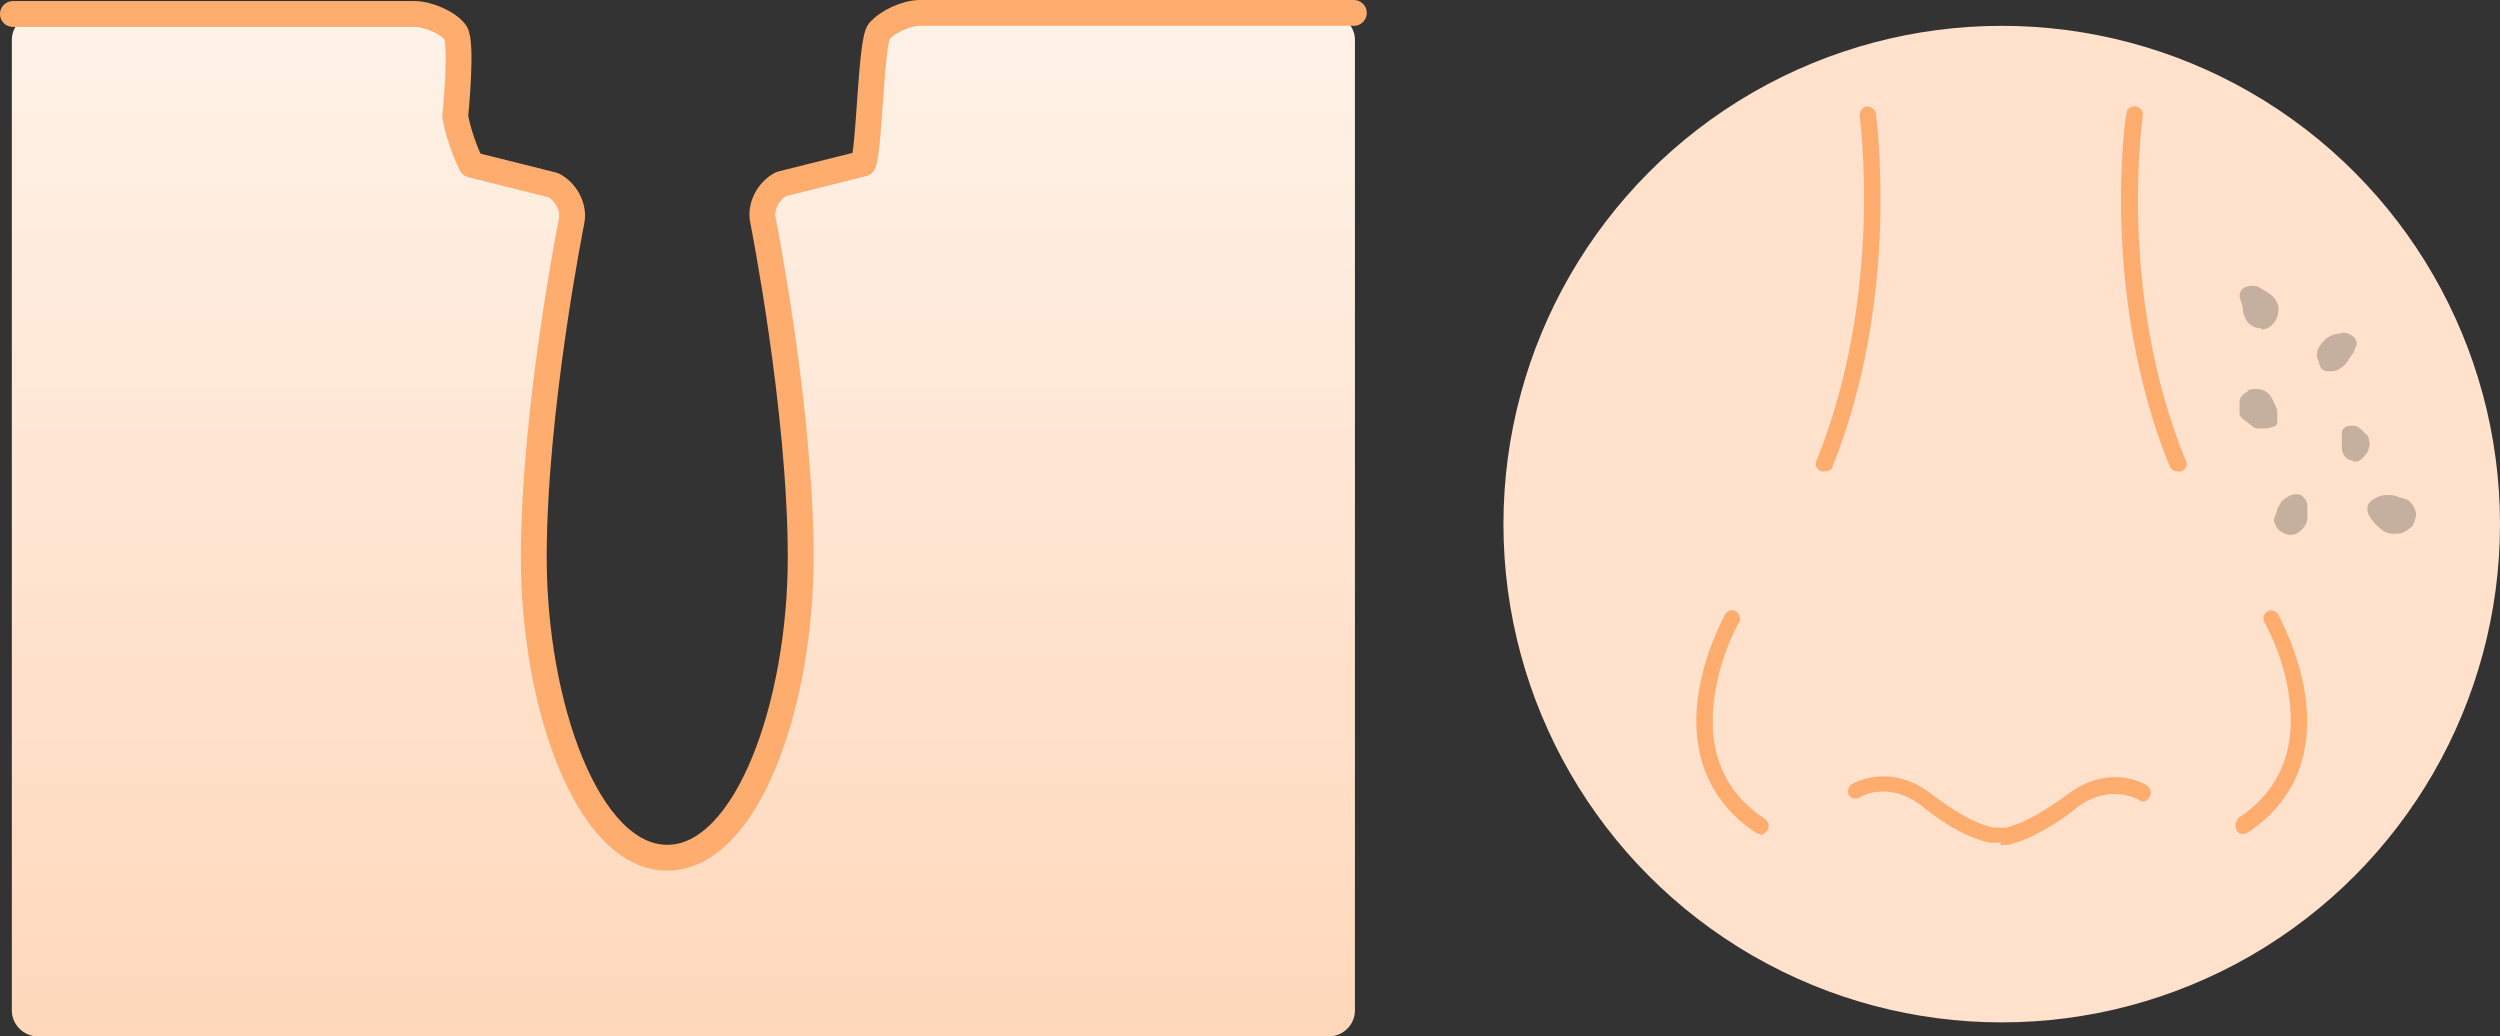 <?xml version="1.0" encoding="UTF-8"?>
<svg id="_レイヤー_2" data-name="レイヤー 2" xmlns="http://www.w3.org/2000/svg" xmlns:xlink="http://www.w3.org/1999/xlink" viewBox="0 0 232.3 96.3">
  <rect x="0" y="0" width="232.3" height="96.3" fill="#333333" stroke="none"/>
  <defs>
    <linearGradient id="_名称未設定グラデーション_7" data-name="名称未設定グラデーション 7" x1="63.5" y1="-94.91" x2="63.5" y2="-189.91" gradientTransform="translate(0 -93.71) scale(1 -1)" gradientUnits="userSpaceOnUse">
      <stop offset="0" stop-color="#fff2e8"/>
      <stop offset="1" stop-color="#ffd8bb"/>
    </linearGradient>
  </defs>
  <g id="_レイヤー_1-2" data-name="レイヤー 1">
    <path d="M85.5,1.2c-1.3,0-3,.8-3.8,1.7s-.9,11.1-1.5,12.3l-7.6,1.9c-1.2.6-2,2.1-1.7,3.4,0,0,3.5,17.6,3.5,31.3s-5,27.9-12.4,27.9-12.4-14.2-12.4-27.9,3.5-31.2,3.5-31.2c.3-1.3-.5-2.8-1.7-3.4l-7.6-1.9c-.6-1.2-1.3-3.2-1.5-4.5,0,0,.7-6.9,0-7.8s-2.5-1.7-3.8-1.7H3.5c-1.3,0-2.4,1.1-2.4,2.4v90.2c0,1.3,1.1,2.4,2.4,2.4h120c1.3,0,2.4-1.1,2.4-2.4V3.7c0-1.3-1.1-2.4-2.4-2.4h-38v-.1Z" style="fill: url(#_名称未設定グラデーション_7);"/>
    <path d="M125.8,1.2h-40.3c-1.3,0-3,.8-3.8,1.7s-.9,11.1-1.5,12.3l-7.6,1.9c-1.2.6-2,2.1-1.7,3.4,0,0,3.5,17.6,3.5,31.3s-5,27.9-12.4,27.9-12.4-14.2-12.4-27.9,3.5-31.2,3.5-31.2c.3-1.3-.5-2.8-1.7-3.4l-7.6-1.9c-.6-1.2-1.3-3.2-1.5-4.5,0,0,.7-6.9,0-7.8s-2.5-1.7-3.8-1.7H1.2" style="fill: none; stroke: #ffac6f; stroke-linecap: round; stroke-linejoin: round; stroke-width: 2.4px;"/>
    <circle cx="186" cy="48.7" r="46.3" style="fill: #ffe1cc;"/>
    <path d="M224,49c-.4.4-.9.6-1.3.6s-1,0-1.4-.4c-.4-.3-.7-.6-.9-.9-.3-.4-.5-.8-.4-1.2,0-.3.3-.6.7-.8.3-.2.7-.3,1.1-.3s.7,0,1.1.2c.4.1.9.2,1.1.5.3.3.5.8.5,1.1s-.2.9-.4,1.2h-.1Z" style="fill: #c5af9e;"/>
    <path d="M208.8,36.3c.4-.2.9-.2,1.3-.1s.8.4,1,.8c.2.4.4.8.5,1.1v1.2c0,.3-.5.4-.9.5h-1c-.3,0-.5-.3-.8-.5-.3-.3-.7-.4-.8-.8v-1.2c0-.4.4-.8.8-.9h0l-.1-.1Z" style="fill: #c5af9e;"/>
    <path d="M212.8,49.7c.5,0,.8-.2,1.1-.5s.5-.7.5-1.1v-1.1c0-.4-.3-.8-.6-1-.2-.1-.6-.1-.9,0-.3.1-.5.3-.8.5-.2.2-.3.5-.5.8,0,.4-.3.7-.3,1s.2.7.5,1c.3.2.7.4,1,.4h0Z" style="fill: #c5af9e;"/>
    <path d="M217.6,30.9c.6,0,1,.3,1.2.5.2.3.3.6,0,1,0,.3-.3.6-.5.9-.2.4-.5.7-.8.9-.2.2-.6.3-.9.3s-.5,0-.7-.1-.3-.3-.4-.6c0-.3-.3-.6-.2-.9,0-.5.4-1,.7-1.3.4-.4,1-.6,1.4-.6h.1l.1-.1Z" style="fill: #c5af9e;"/>
    <path d="M218.7,42.8c-.4,0-.7-.2-.9-.5s-.2-.7-.2-1.1v-1c0-.3.3-.5.5-.6.2,0,.5-.1.8,0,.2,0,.5.3.7.5s.4.3.5.6c0,.3.2.6,0,.9,0,.4-.3.7-.6,1s-.6.3-.9.3h0l.1-.1Z" style="fill: #c5af9e;"/>
    <path d="M210.1,30.5c-.5,0-.9-.2-1.2-.5-.3-.4-.5-.9-.5-1.3s-.3-.9-.3-1.2.2-.7.5-.8c.2-.1.6-.2,1-.1.3,0,.6.3,1,.5.3.2.6.4.8.7s.4.7.3,1.1c0,.4-.2.9-.5,1.2-.3.4-.7.5-1.1.5h0v-.1Z" style="fill: #c5af9e;"/>
    <g>
      <path d="M169.5,43.8h-.3c-.4-.2-.6-.6-.4-1,6.3-15.6,4-31.9,4-32,0-.4.2-.8.6-.9.4,0,.8.2.9.6,0,.2,2.4,16.8-4,32.8,0,.3-.4.5-.7.5h-.1Z" style="fill: #ffac6f;"/>
      <path d="M202.3,43.8c-.3,0-.6-.2-.7-.5-6.5-16-4.1-32.7-4-32.8,0-.4.5-.7.9-.6s.7.4.6.9c0,.2-2.4,16.4,4,32,.2.4,0,.8-.4,1h-.4,0Z" style="fill: #ffac6f;"/>
      <path d="M186,78.3h-1.1c-2.6-.5-5.5-2.7-6.3-3.4h0c-3.1-2.4-5.7-.9-5.8-.8-.4.2-.8.1-1-.2-.2-.4,0-.8.2-1,0,0,3.5-2.2,7.5.9h0c.8.6,3.4,2.6,5.7,3.1h1.2c2.2-.5,4.9-2.5,5.6-3h0c4-3.1,7.4-1,7.5-.9.3.2.5.7.2,1.1-.2.4-.7.5-1,.2,0,0-2.7-1.6-5.8.8h0c-.8.7-3.7,2.8-6.3,3.4-.3,0-.8,0-.8.1h0l.2-.3h0Z" style="fill: #ffac6f;"/>
      <path d="M163.6,77.5s-.3,0-.4-.1c-4.3-2.8-6.2-7.3-5.4-12.8.6-4.1,2.4-7.3,2.5-7.5.2-.4.7-.5,1-.3s.5.7.3,1h0s-1.8,3.1-2.3,7c-.7,5,.9,8.8,4.7,11.3.3.2.5.7.2,1.1-.2.2-.4.4-.6.4h0v-.1Z" style="fill: #ffac6f;"/>
      <path d="M208.4,77.5c-.2,0-.5-.1-.6-.4-.2-.4,0-.8.2-1.1,3.8-2.5,5.4-6.3,4.7-11.3-.5-3.8-2.3-6.9-2.3-6.9-.2-.4,0-.8.3-1,.4-.2.8,0,1,.3,0,.1,1.9,3.4,2.5,7.5.8,5.6-1.1,10-5.4,12.8,0,0-.3.1-.4.1h0Z" style="fill: #ffac6f;"/>
    </g>
  </g>
</svg>
